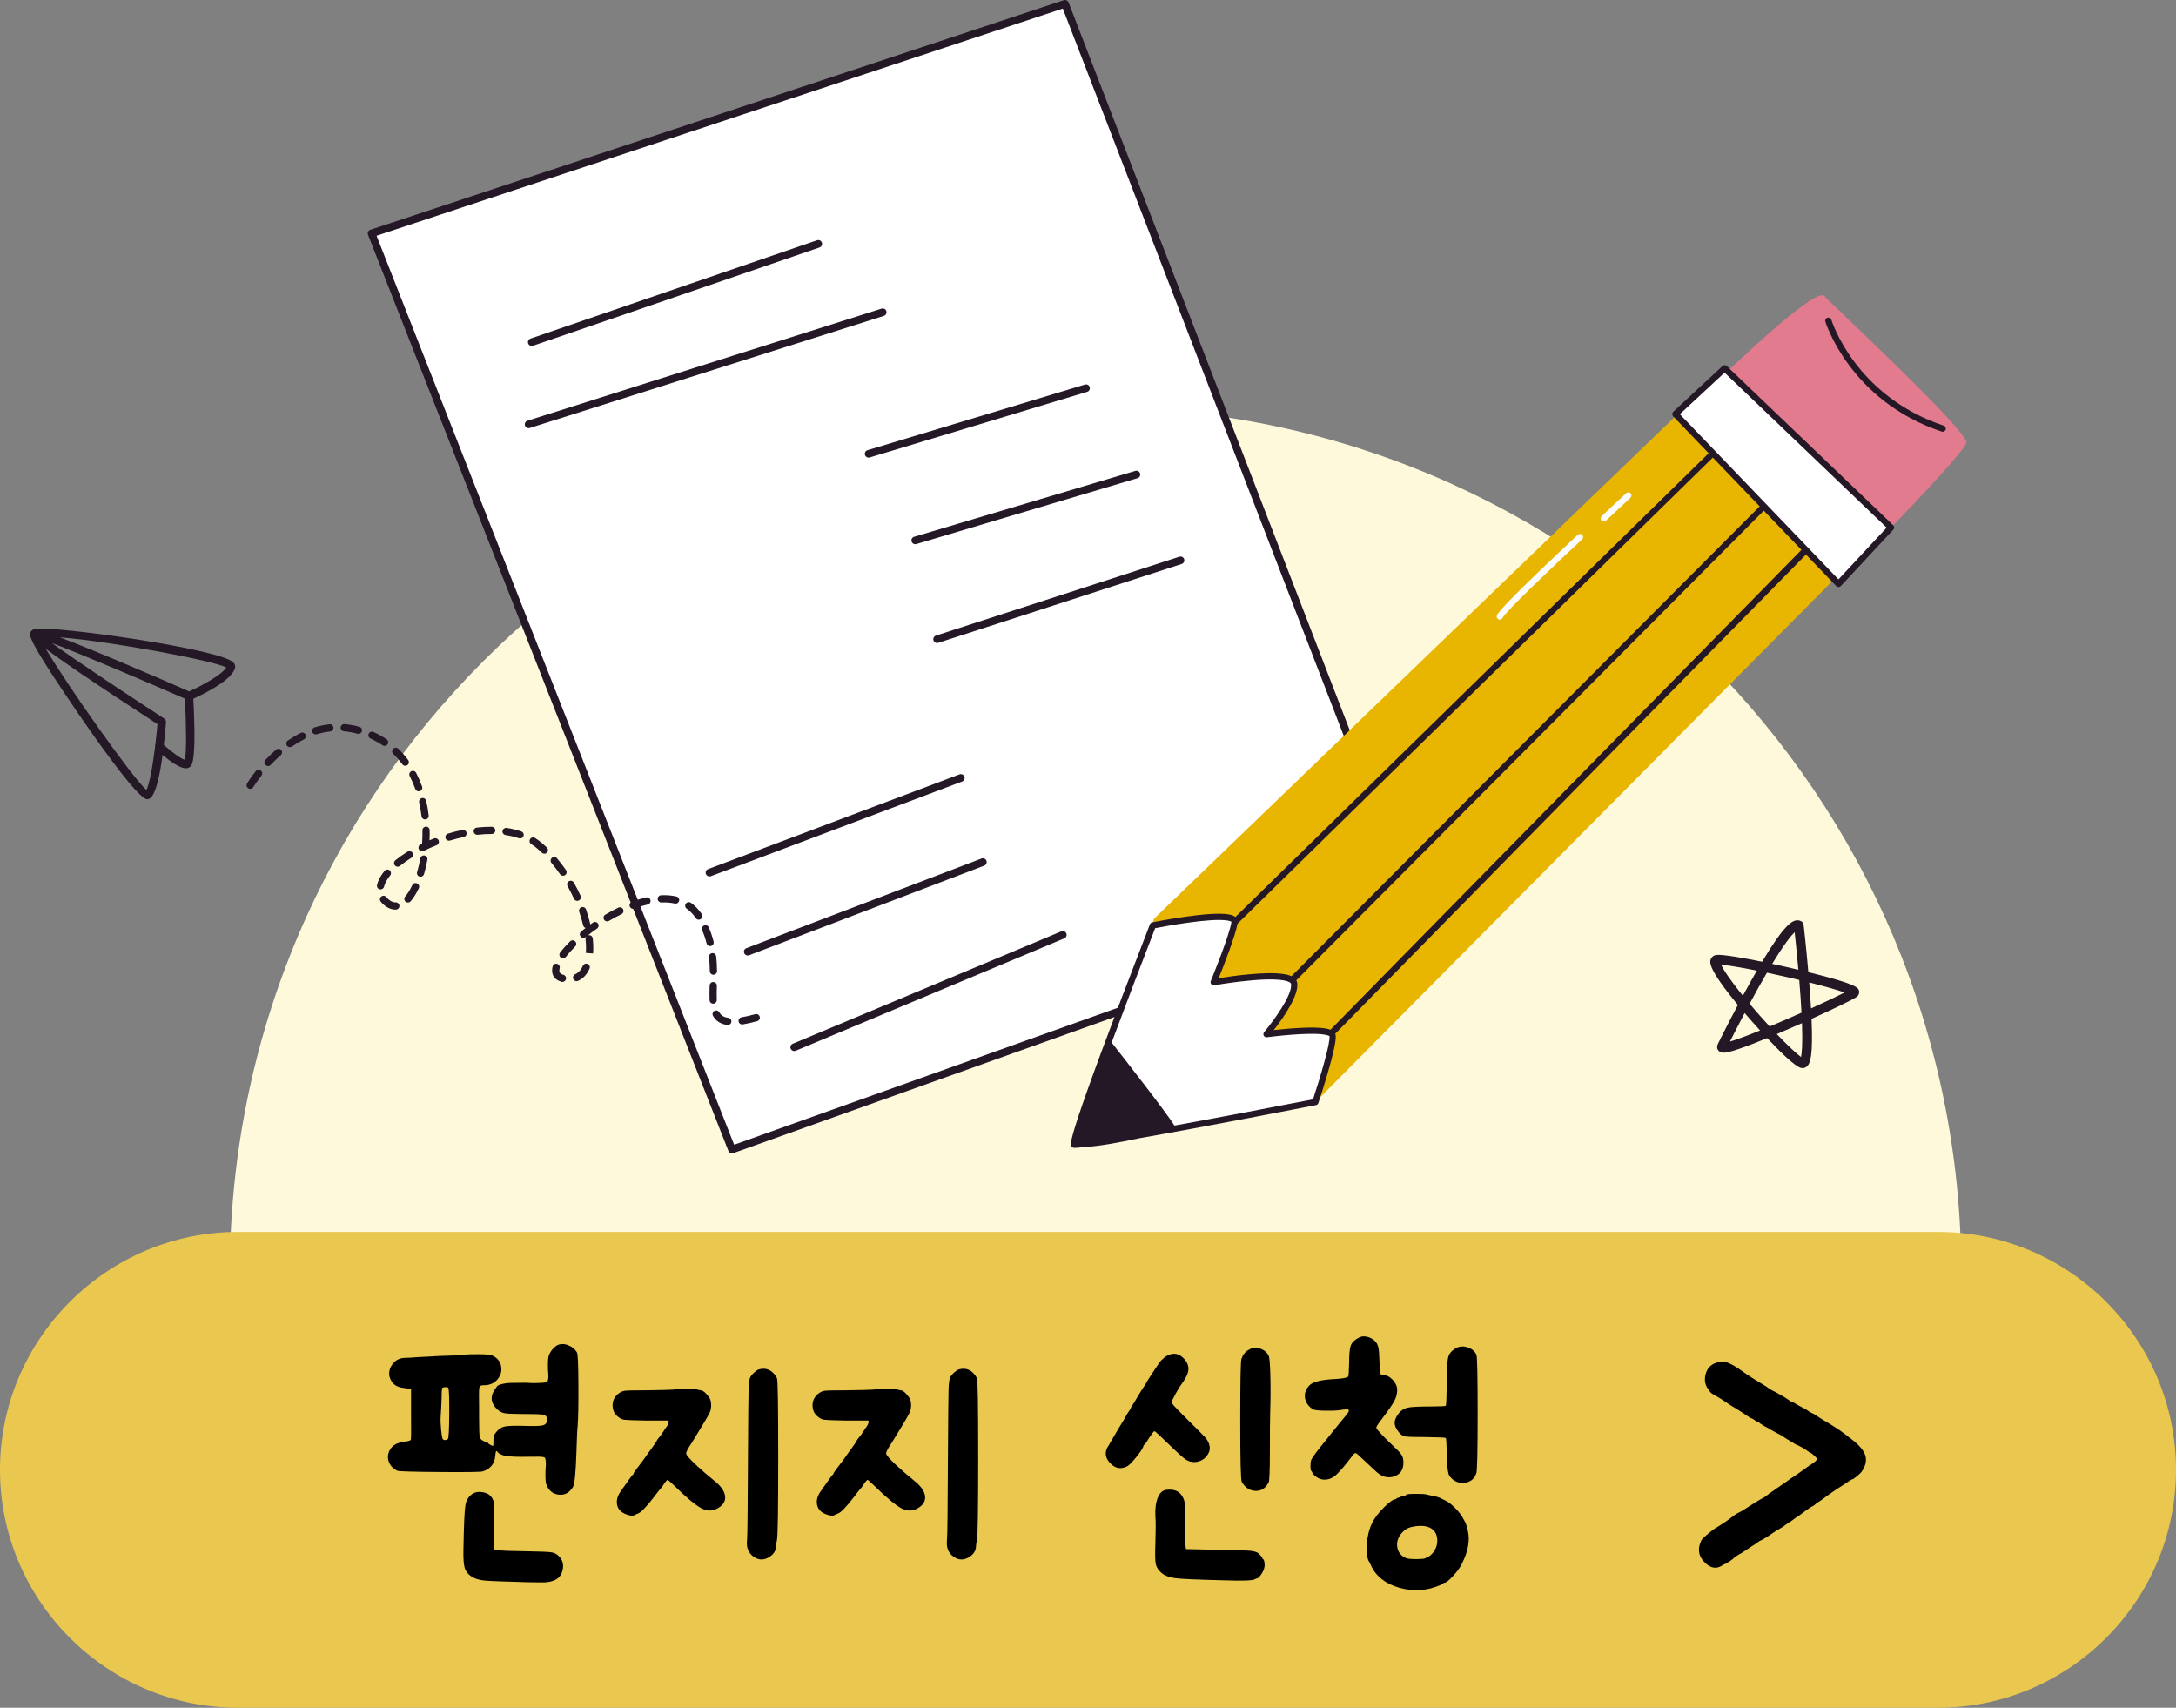 <?xml version="1.0" encoding="utf-8"?>
<!-- Generator: Adobe Illustrator 16.0.0, SVG Export Plug-In . SVG Version: 6.00 Build 0)  -->
<!DOCTYPE svg PUBLIC "-//W3C//DTD SVG 1.1//EN" "http://www.w3.org/Graphics/SVG/1.1/DTD/svg11.dtd">
<svg version="1.1" id="레이어_1" xmlns="http://www.w3.org/2000/svg" xmlns:xlink="http://www.w3.org/1999/xlink" x="0px"
	 y="0px" width="210.927px" height="165.511px" viewBox="0 0 210.927 165.511" enable-background="new 0 0 210.927 165.511"
	 xml:space="preserve">
<rect x="0" y="0" width="210.927" height="165.511" fill="#808080" stroke="none"/>
<path fill="#FFF9DC" d="M22.277,123.411c0-46.347,37.571-83.918,83.918-83.917c46.347,0,83.917,37.571,83.917,83.917"/>
<path fill="#EAC84F" d="M187.869,165.511H23.058C10.375,165.511,0,155.135,0,142.453c0-12.682,10.375-23.058,23.058-23.058h164.811
	c12.682,0,23.058,10.376,23.058,23.058C210.927,155.135,200.551,165.511,187.869,165.511"/>
<path d="M55.069,130.373c0.394,0.151,0.68,0.388,0.862,0.71c0.08,0.141,0.125,1.164,0.135,3.07c0.011,1.905-0.014,3.261-0.075,4.066
	c-0.041,0.363-0.081,1.241-0.12,2.631c-0.062,1.894-0.172,2.984-0.333,3.266c-0.344,0.565-0.807,0.812-1.392,0.742
	c-0.584-0.071-0.987-0.419-1.208-1.044c-0.061-0.222-0.082-0.685-0.061-1.391c0-0.08,0.01-0.191,0.03-0.333
	c0.02-0.483-0.021-0.761-0.121-0.832c-0.101-0.069-0.454-0.095-1.058-0.075h-0.485c-1.027,0.021-1.758-0.004-2.191-0.076
	c-0.434-0.07-0.721-0.217-0.863-0.438c-0.061-0.081-0.11-0.03-0.15,0.15c0,0.061-0.011,0.152-0.03,0.273
	c-0.061,0.767-0.465,1.271-1.209,1.512c-0.183,0.061-1.568,0.082-4.159,0.061c-2.591-0.02-3.967-0.061-4.127-0.121
	c-0.404-0.201-0.676-0.483-0.817-0.847c-0.142-0.363-0.122-0.736,0.061-1.119c0.14-0.263,0.327-0.458,0.559-0.59
	c0.231-0.131,0.579-0.227,1.043-0.287c0.262-0.04,0.413-0.091,0.453-0.151c0.041-0.04,0.05-0.867,0.03-2.48v-2.418l-0.21-0.061
	c-0.041,0-0.242-0.03-0.605-0.09c-0.463-0.06-0.806-0.247-1.028-0.56c-0.222-0.312-0.313-0.64-0.271-0.983
	c0.04-0.343,0.201-0.654,0.484-0.938c0.282-0.282,0.654-0.423,1.119-0.423c0.261,0,0.604-0.02,1.028-0.061
	c0.322-0.021,1.078-0.061,2.268-0.121c1.088-0.02,1.814-0.061,2.178-0.121c0.503-0.04,1.073-0.055,1.708-0.045
	c0.635,0.01,1.023,0.045,1.164,0.105c0.503,0.222,0.801,0.57,0.892,1.043c0.091,0.474-0.025,0.902-0.348,1.285
	c-0.321,0.383-0.766,0.575-1.33,0.575h-0.09c-0.203,0-0.318,0.09-0.348,0.272c-0.03,0.181-0.036,0.827-0.015,1.935v0.454v0.514
	c0,1.028,0.02,1.633,0.061,1.814c0.04,0.182,0.15,0.312,0.333,0.393c0.06,0.021,0.099,0.041,0.121,0.061
	c0.201,0.08,0.322,0.131,0.362,0.151c0.021,0.061,0.101,0.126,0.243,0.196c0.14,0.072,0.221,0.096,0.241,0.076
	c0.02-0.02,0.031-0.191,0.031-0.514c0-0.222,0.01-0.368,0.03-0.438c0.019-0.071,0.09-0.186,0.211-0.348
	c0.242-0.303,0.514-0.489,0.815-0.56c0.303-0.071,0.897-0.095,1.785-0.076c1.008,0.041,1.653,0.026,1.935-0.045
	c0.282-0.07,0.423-0.257,0.423-0.559c0-0.262-0.116-0.419-0.347-0.469c-0.232-0.05-0.983-0.076-2.254-0.076
	c-0.786,0-1.299-0.024-1.542-0.075c-0.241-0.051-0.463-0.167-0.665-0.348c-0.604-0.564-0.726-1.159-0.362-1.784
	c0.14-0.222,0.247-0.377,0.317-0.469c0.071-0.09,0.232-0.166,0.484-0.227c0.252-0.061,0.515-0.096,0.787-0.105
	c0.272-0.01,0.771-0.016,1.497-0.016c0.161,0,0.382,0.011,0.665,0.031c0.806,0,1.27-0.035,1.391-0.106
	c0.121-0.07,0.171-0.317,0.151-0.741c-0.02-0.162-0.03-0.283-0.03-0.363c-0.041-0.867,0.01-1.411,0.151-1.633
	c0.04-0.061,0.08-0.131,0.12-0.213c0.041-0.08,0.126-0.186,0.257-0.317c0.131-0.13,0.247-0.227,0.348-0.287
	C54.317,130.227,54.675,130.221,55.069,130.373 M43.199,134.44c-0.141,0-0.242,0.019-0.303,0.06c-0.06,0.02-0.091,0.363-0.091,1.027
	c-0.02,0.667-0.05,1.251-0.09,1.755c-0.021,0.383-0.005,0.827,0.045,1.331c0.05,0.504,0.105,0.796,0.165,0.877
	c0.062,0.061,0.147,0.086,0.257,0.075c0.111-0.01,0.187-0.045,0.228-0.105c0.08-0.061,0.126-0.888,0.136-2.48
	c0.009-1.592-0.025-2.419-0.105-2.479C43.421,134.459,43.34,134.44,43.199,134.44 M46.753,144.615
	c0.352,0.05,0.619,0.176,0.802,0.378c0.181,0.202,0.287,0.423,0.317,0.665c0.03,0.243,0.046,0.989,0.046,2.239v2.268l0.544,0.091
	c0.322,0.041,1.229,0.071,2.721,0.091c1.189,0.02,1.931,0.05,2.223,0.091c0.292,0.041,0.529,0.151,0.711,0.333
	c0.402,0.363,0.544,0.822,0.423,1.375c-0.121,0.555-0.444,0.912-0.968,1.074c-0.242,0.081-0.479,0.125-0.71,0.137
	c-0.233,0.009-0.863,0.004-1.89-0.016c-2.259-0.061-3.619-0.116-4.083-0.166c-0.464-0.052-0.857-0.178-1.179-0.378
	c-0.344-0.223-0.565-0.504-0.666-0.847c-0.102-0.343-0.142-0.947-0.121-1.814c0.04-2.359,0.105-3.79,0.196-4.294
	c0.091-0.503,0.348-0.877,0.771-1.119C46.112,144.599,46.4,144.565,46.753,144.615"/>
<path d="M66.59,134.621c0.595,0,0.943,0.02,1.043,0.061c0.141,0.041,0.251,0.062,0.332,0.062c0.243,0.06,0.516,0.312,0.817,0.756
	c0.102,0.181,0.152,0.413,0.152,0.694c0,0.283-0.051,0.525-0.152,0.726c-0.1,0.222-0.372,0.696-0.817,1.422
	c-0.442,0.726-0.745,1.22-0.906,1.481c-0.384,0.565-0.564,0.918-0.545,1.059c0.021,0.142,0.303,0.474,0.847,0.998
	c0.604,0.564,1.22,1.1,1.846,1.603c0.644,0.504,1.002,0.998,1.073,1.482c0.071,0.483-0.146,0.877-0.651,1.179
	c-0.504,0.323-1.042,0.338-1.617,0.046c-0.574-0.293-1.487-1.053-2.737-2.283c-0.343-0.322-0.524-0.484-0.544-0.484
	c-0.081,0-0.242,0.192-0.485,0.574c-0.06,0.102-0.14,0.202-0.241,0.303c-0.121,0.141-0.333,0.413-0.635,0.816
	c-0.767,0.988-1.281,1.512-1.543,1.573c-0.101,0.041-0.192,0.081-0.271,0.122c-0.162,0.12-0.434,0.11-0.817-0.031
	c-0.524-0.182-0.831-0.494-0.921-0.938c-0.091-0.443,0.045-0.908,0.408-1.392c0.161-0.221,0.453-0.634,0.877-1.24
	c0.141-0.2,0.231-0.302,0.272-0.302c0.02-0.019,0.031-0.049,0.031-0.09s0.151-0.262,0.454-0.666
	c0.322-0.402,0.584-0.756,0.786-1.058c0.201-0.301,0.333-0.484,0.394-0.544c0.402-0.564,0.605-0.856,0.605-0.877
	c0-0.06,0.16-0.282,0.484-0.665c0-0.021,0.06-0.111,0.18-0.273c0.081-0.161,0.182-0.312,0.303-0.454
	c0.061-0.08,0.11-0.171,0.151-0.272c0.04-0.1,0.061-0.177,0.061-0.227c0-0.05-0.021-0.085-0.061-0.105h-2.177
	c-1.149-0.02-1.841-0.046-2.072-0.076c-0.232-0.03-0.469-0.155-0.711-0.378c-0.282-0.261-0.422-0.604-0.422-1.028
	c0-0.423,0.161-0.775,0.484-1.058c0.221-0.202,0.454-0.317,0.695-0.347c0.242-0.03,0.938-0.045,2.087-0.045
	c1.411-0.021,2.258-0.041,2.541-0.062C65.526,134.641,65.995,134.621,66.59,134.621 M75.314,133.562
	c0.08,0.142,0.121,2.697,0.121,7.667c0,4.969-0.041,7.646-0.121,8.029c-0.061,0.282-0.091,0.474-0.091,0.576
	c0,0.442-0.222,0.8-0.665,1.072c-0.443,0.272-0.867,0.308-1.271,0.106c-0.685-0.343-0.978-0.938-0.875-1.784
	c0.04-0.343,0.069-2.984,0.089-7.923c0.021-3.75,0.041-5.947,0.061-6.592c0.02-0.646,0.071-1.048,0.152-1.21
	c0.08-0.161,0.211-0.322,0.393-0.484c0.18-0.161,0.333-0.261,0.453-0.302C74.306,132.515,74.891,132.796,75.314,133.562"/>
<path d="M85.974,134.621c0.594,0,0.942,0.02,1.043,0.061c0.141,0.041,0.251,0.062,0.332,0.062c0.243,0.06,0.515,0.312,0.817,0.756
	c0.102,0.181,0.151,0.413,0.151,0.694c0,0.283-0.05,0.525-0.151,0.726c-0.101,0.222-0.373,0.696-0.817,1.422
	c-0.443,0.726-0.746,1.22-0.906,1.481c-0.383,0.565-0.565,0.918-0.545,1.059c0.021,0.142,0.304,0.474,0.847,0.998
	c0.604,0.564,1.22,1.1,1.845,1.603c0.644,0.504,1.003,0.998,1.074,1.482c0.07,0.483-0.147,0.877-0.651,1.179
	c-0.505,0.323-1.042,0.338-1.617,0.046c-0.575-0.293-1.487-1.053-2.737-2.283c-0.343-0.322-0.525-0.484-0.544-0.484
	c-0.081,0-0.242,0.192-0.485,0.574c-0.061,0.102-0.141,0.202-0.241,0.303c-0.121,0.141-0.333,0.413-0.635,0.816
	c-0.766,0.988-1.281,1.512-1.542,1.573c-0.102,0.041-0.192,0.081-0.272,0.122c-0.162,0.12-0.434,0.11-0.816-0.031
	c-0.525-0.182-0.832-0.494-0.922-0.938c-0.091-0.443,0.045-0.908,0.408-1.392c0.161-0.221,0.454-0.634,0.877-1.24
	c0.14-0.2,0.231-0.302,0.272-0.302c0.019-0.019,0.03-0.049,0.03-0.09s0.151-0.262,0.454-0.666c0.322-0.402,0.584-0.756,0.786-1.058
	c0.201-0.301,0.333-0.484,0.394-0.544c0.403-0.564,0.604-0.856,0.604-0.877c0-0.06,0.16-0.282,0.484-0.665
	c0-0.021,0.059-0.111,0.181-0.273c0.081-0.161,0.182-0.312,0.303-0.454c0.061-0.08,0.11-0.171,0.151-0.272
	c0.04-0.1,0.061-0.177,0.061-0.227c0-0.05-0.021-0.085-0.061-0.105h-2.177c-1.149-0.02-1.84-0.046-2.072-0.076
	c-0.232-0.03-0.469-0.155-0.711-0.378c-0.282-0.261-0.423-0.604-0.423-1.028c0-0.423,0.161-0.775,0.483-1.058
	c0.222-0.202,0.454-0.317,0.695-0.347c0.243-0.03,0.938-0.045,2.087-0.045c1.411-0.021,2.257-0.041,2.541-0.062
	C84.911,134.641,85.379,134.621,85.974,134.621 M94.699,133.562c0.08,0.142,0.121,2.697,0.121,7.667
	c0,4.969-0.041,7.646-0.121,8.029c-0.061,0.282-0.091,0.474-0.091,0.576c0,0.442-0.222,0.8-0.665,1.072
	c-0.443,0.272-0.867,0.308-1.271,0.106c-0.685-0.343-0.978-0.938-0.876-1.784c0.04-0.343,0.07-2.984,0.09-7.923
	c0.021-3.75,0.041-5.947,0.061-6.592c0.021-0.646,0.071-1.048,0.152-1.21c0.08-0.161,0.212-0.322,0.394-0.484
	c0.18-0.161,0.333-0.261,0.454-0.302C93.69,132.515,94.274,132.796,94.699,133.562"/>
<path d="M114.777,131.688c0.484,0.525,0.554,1.099,0.211,1.724c-0.181,0.344-0.353,0.615-0.514,0.816
	c-0.1,0.121-0.272,0.403-0.514,0.846c-0.242,0.444-0.363,0.696-0.363,0.756c-0.02,0.102,0.046,0.237,0.197,0.409
	c0.151,0.171,0.629,0.661,1.436,1.467c0.887,0.867,1.421,1.406,1.603,1.618c0.181,0.212,0.302,0.419,0.363,0.62
	c0.141,0.403,0.071,0.787-0.212,1.149c-0.282,0.363-0.655,0.564-1.119,0.605c-0.343,0.021-0.651-0.061-0.922-0.242
	c-0.272-0.182-0.813-0.666-1.619-1.452c-0.887-0.867-1.36-1.3-1.42-1.3c-0.061,0-0.242,0.232-0.544,0.695
	c-0.222,0.383-0.374,0.595-0.454,0.635c-0.041,0.021-0.06,0.041-0.06,0.06c0,0.162-0.218,0.515-0.651,1.059
	c-0.434,0.544-0.751,0.866-0.953,0.968c-0.604,0.302-1.149,0.196-1.633-0.317c-0.483-0.515-0.555-1.053-0.211-1.618
	c0.1-0.141,0.161-0.242,0.182-0.302c0.04-0.081,0.312-0.545,0.816-1.392c0.404-0.645,0.696-1.14,0.878-1.482
	c0.1-0.162,0.181-0.282,0.241-0.363c0.061-0.1,0.111-0.202,0.152-0.303c0.061-0.1,0.121-0.19,0.182-0.271
	c0.02-0.02,0.056-0.076,0.105-0.167c0.05-0.09,0.121-0.211,0.212-0.362c0.09-0.151,0.171-0.288,0.243-0.409
	c0.069-0.121,0.15-0.251,0.241-0.393c0.091-0.141,0.167-0.256,0.228-0.348c0.06-0.09,0.1-0.145,0.12-0.166
	c0.061-0.101,0.111-0.192,0.151-0.272c0.02-0.06,0.212-0.363,0.574-0.907l0.544-0.816c0-0.061,0.11-0.202,0.333-0.424
	c0.222-0.221,0.403-0.362,0.545-0.423C113.749,131.063,114.293,131.164,114.777,131.688 M114.505,144.872
	c0.182,0.243,0.292,0.5,0.333,0.772c0.041,0.272,0.061,0.952,0.061,2.04c-0.02,1.332-0.011,2.078,0.03,2.238l0.031,0.212l1.421,0.03
	c0.968,0.04,1.986,0.061,3.054,0.061c0.907,0.021,1.497,0.045,1.769,0.075c0.272,0.03,0.5,0.087,0.681,0.167
	c0.101,0.081,0.207,0.181,0.318,0.302c0.111,0.121,0.166,0.212,0.166,0.272c0,0.02,0.021,0.041,0.061,0.061
	c0.061,0.02,0.106,0.131,0.137,0.332c0.03,0.202,0.023,0.374-0.017,0.515c-0.041,0.201-0.146,0.423-0.317,0.666
	c-0.171,0.242-0.308,0.362-0.409,0.362c-0.041,0-0.11,0.031-0.212,0.092c-0.221,0.121-1.209,0.151-2.963,0.091
	c-2.601-0.061-4.193-0.132-4.777-0.213c-0.585-0.08-1.039-0.271-1.361-0.574c-0.262-0.242-0.423-0.514-0.484-0.816
	c-0.061-0.303-0.071-0.998-0.03-2.087c0.04-1.229,0.04-2.045,0-2.449c-0.041-0.766,0.035-1.386,0.227-1.86
	c0.191-0.474,0.468-0.731,0.833-0.771C113.719,144.309,114.202,144.47,114.505,144.872 M122.11,130.69
	c0.394,0.121,0.68,0.353,0.863,0.695c0.08,0.141,0.135,0.775,0.166,1.904c0.03,1.13,0.026,2.319-0.016,3.569
	c-0.02,0.707-0.03,2.016-0.03,3.931c0,1.754-0.041,2.711-0.12,2.873c-0.282,0.565-0.702,0.841-1.255,0.831
	c-0.555-0.009-1.003-0.296-1.346-0.862c-0.102-0.161-0.151-2.162-0.151-6.002c0-3.841,0.041-5.822,0.121-5.942
	c0.061-0.1,0.091-0.171,0.091-0.211c0-0.061,0.07-0.171,0.212-0.333c0.141-0.161,0.282-0.272,0.423-0.333
	C121.371,130.609,121.718,130.569,122.11,130.69"/>
<path d="M132.634,129.586c0.353,0.11,0.63,0.317,0.833,0.62c0.08,0.16,0.136,0.328,0.167,0.498c0.03,0.172,0.055,0.539,0.075,1.104
	c0.021,0.726,0.046,1.15,0.076,1.27c0.03,0.122,0.115,0.181,0.257,0.181c0.343,0,0.66,0.157,0.953,0.469
	c0.292,0.313,0.439,0.641,0.439,0.983c0,0.362-0.091,0.715-0.272,1.057c-0.181,0.344-0.585,0.928-1.21,1.755
	c-0.363,0.463-0.544,0.745-0.544,0.847c0,0.14,0.625,0.805,1.875,1.996c0.303,0.283,0.503,0.513,0.605,0.694
	c0.101,0.183,0.151,0.414,0.151,0.696c0,0.687-0.297,1.13-0.892,1.331c-0.595,0.202-1.164,0.061-1.708-0.422
	c-0.585-0.545-1.169-1.09-1.754-1.634c-0.141-0.142-0.247-0.206-0.317-0.196c-0.072,0.01-0.157,0.086-0.258,0.226
	c-0.504,0.666-0.817,1.059-0.938,1.181c-0.021,0.019-0.132,0.141-0.333,0.362c-0.383,0.465-0.796,0.726-1.239,0.787
	c-0.444,0.06-0.848-0.081-1.21-0.423c-0.121-0.102-0.181-0.181-0.181-0.242c0-0.04-0.03-0.09-0.09-0.152
	c-0.061-0.039-0.092-0.216-0.092-0.528c0-0.313,0.041-0.529,0.122-0.65c0.14-0.262,0.523-0.775,1.148-1.542
	c0.121-0.142,0.292-0.353,0.514-0.635c0.222-0.282,0.343-0.433,0.362-0.455c0.222-0.282,0.353-0.443,0.394-0.483
	c0.02-0.02,0.102-0.12,0.242-0.303c0.101-0.121,0.242-0.291,0.424-0.513c0.242-0.282,0.392-0.473,0.452-0.575
	c0.061-0.101,0.071-0.192,0.03-0.272c-0.04-0.04-0.21-0.04-0.513,0c-0.404,0.081-0.963,0.116-1.679,0.105
	c-0.715-0.009-1.134-0.054-1.254-0.136c-0.444-0.282-0.701-0.65-0.772-1.103c-0.07-0.454,0.077-0.862,0.438-1.226
	c0.343-0.342,1.16-0.543,2.45-0.604c0.746-0.041,1.179-0.122,1.299-0.243c0.042-0.039,0.071-0.494,0.091-1.36
	c0-0.827,0.056-1.381,0.167-1.664c0.111-0.282,0.358-0.523,0.741-0.726C131.964,129.5,132.282,129.475,132.634,129.586
	 M137.367,144.781c0.504,0,0.807,0.022,0.907,0.061c0.122,0.021,0.303,0.061,0.545,0.122c0.362,0.061,0.665,0.151,0.906,0.272
	c0.021,0.02,0.142,0.08,0.363,0.181c0.302,0.142,0.636,0.399,0.999,0.772c0.363,0.373,0.615,0.709,0.756,1.013
	c0.12,0.222,0.191,0.343,0.211,0.363c0.041,0.08,0.122,0.363,0.242,0.846c0.201,0.929,0,1.986-0.605,3.175
	c-0.181,0.363-0.468,0.756-0.862,1.18c-0.392,0.422-0.67,0.635-0.831,0.635c-0.061,0-0.091,0.015-0.091,0.045
	s-0.091,0.086-0.273,0.167c-1.29,0.564-2.616,0.655-3.977,0.271c-1.359-0.382-2.283-1.108-2.767-2.176
	c-0.02-0.042-0.044-0.092-0.075-0.152c-0.031-0.061-0.057-0.116-0.076-0.166c-0.02-0.05-0.041-0.075-0.06-0.075
	c-0.182-0.383-0.242-0.958-0.182-1.724c0.061-0.767,0.231-1.432,0.514-1.995c0.221-0.464,0.599-0.963,1.134-1.498
	c0.534-0.534,0.912-0.801,1.134-0.801c0.061,0,0.091-0.02,0.091-0.061c0-0.041,0.02-0.061,0.061-0.061
	c0.08,0,0.182-0.03,0.302-0.091c0.141-0.081,0.262-0.121,0.362-0.121c0.081,0,0.141-0.02,0.182-0.061
	c0.039-0.04,0.101-0.07,0.181-0.091C136.561,144.792,136.863,144.781,137.367,144.781 M142.266,130.584
	c0.403,0.131,0.685,0.367,0.847,0.711c0.081,0.181,0.121,2.061,0.121,5.639c0,3.579-0.041,5.519-0.121,5.822
	c-0.181,0.564-0.564,0.883-1.15,0.952c-0.584,0.071-1.068-0.146-1.452-0.65c-0.161-0.222-0.251-0.948-0.271-2.178
	c-0.02-0.947-0.05-1.451-0.091-1.512c-0.041-0.041-0.686-0.07-1.936-0.089c-1.088,0-1.753-0.02-1.995-0.061
	c-0.244-0.041-0.454-0.182-0.636-0.424c-0.262-0.321-0.394-0.62-0.394-0.892c0-0.272,0.131-0.579,0.394-0.922
	c0.222-0.283,0.499-0.463,0.831-0.545c0.333-0.08,1.074-0.121,2.224-0.121c0.967,0,1.472-0.024,1.512-0.075
	c0.041-0.051,0.071-0.782,0.091-2.193c0-1.331,0.049-2.177,0.15-2.54c0.102-0.364,0.373-0.654,0.816-0.877
	C141.51,130.468,141.862,130.453,142.266,130.584 M137.247,147.912c-0.564,0.071-0.968,0.236-1.21,0.498
	c-0.463,0.444-0.665,0.934-0.604,1.467c0.061,0.535,0.351,0.913,0.876,1.134c0.161,0.061,0.489,0.091,0.983,0.091
	s0.79-0.031,0.892-0.091c0.061-0.061,0.121-0.092,0.182-0.092s0.191-0.09,0.394-0.272c0.404-0.423,0.589-0.901,0.559-1.436
	c-0.03-0.533-0.258-0.912-0.68-1.134C138.274,147.896,137.81,147.841,137.247,147.912"/>
<path d="M167.319,132.02c0.373,0.101,0.882,0.383,1.527,0.847c0.243,0.181,0.585,0.413,1.028,0.695
	c0.584,0.364,1.028,0.635,1.331,0.816c0.161,0.121,0.342,0.242,0.543,0.364c0.221,0.1,0.434,0.21,0.635,0.332
	c0.061,0.042,0.167,0.101,0.318,0.182c0.151,0.081,0.237,0.132,0.257,0.151c0.202,0.121,0.363,0.228,0.484,0.317
	c0.121,0.092,0.201,0.136,0.241,0.136c0.041,0,0.151,0.056,0.333,0.167c0.183,0.111,0.418,0.242,0.711,0.393
	c0.292,0.152,0.479,0.262,0.559,0.333c0.081,0.071,0.197,0.136,0.348,0.198c0.151,0.06,0.307,0.15,0.469,0.271
	c0.222,0.162,0.646,0.423,1.271,0.786c0.584,0.363,0.957,0.605,1.118,0.726c0.021,0.021,0.066,0.056,0.136,0.107
	c0.071,0.049,0.162,0.115,0.272,0.196c0.112,0.081,0.197,0.151,0.258,0.212c0.907,0.645,1.451,1.229,1.633,1.753
	c0.182,0.525,0.06,1.079-0.362,1.664c-0.061,0.081-0.208,0.217-0.439,0.408c-0.232,0.192-0.369,0.287-0.408,0.287
	c-0.041,0-0.143,0.05-0.304,0.151c-0.201,0.141-0.414,0.283-0.634,0.423c-0.706,0.444-1.352,0.888-1.936,1.332
	c-0.301,0.221-0.468,0.332-0.498,0.332c-0.03,0-0.087,0.041-0.167,0.121c-0.08,0.081-0.18,0.161-0.301,0.241
	c-0.122,0.042-0.333,0.172-0.635,0.394c-0.342,0.263-0.616,0.464-0.816,0.604c-0.102,0.04-0.223,0.121-0.364,0.242
	c-0.141,0.101-0.252,0.182-0.333,0.242c-0.081,0.041-0.191,0.111-0.333,0.211c-0.282,0.222-0.554,0.403-0.816,0.545
	c-0.162,0.081-0.474,0.281-0.938,0.605c-0.464,0.303-0.736,0.463-0.816,0.483c-0.102,0.041-0.202,0.102-0.302,0.182
	c-0.122,0.101-0.252,0.192-0.394,0.272c-0.141,0.081-0.343,0.212-0.604,0.394c-0.343,0.242-0.666,0.443-0.968,0.604
	c-0.121,0.081-0.222,0.151-0.302,0.212c-0.082,0.101-0.227,0.216-0.439,0.348c-0.211,0.131-0.347,0.216-0.409,0.257
	c-0.1,0.02-0.222,0.08-0.363,0.181c-0.544,0.343-1.088,0.252-1.632-0.272c-0.545-0.524-0.716-1.119-0.515-1.784
	c0.081-0.262,0.177-0.454,0.288-0.574c0.11-0.122,0.428-0.394,0.953-0.816c0.14-0.101,0.362-0.243,0.665-0.424
	c0.362-0.222,0.705-0.454,1.028-0.695c0.342-0.282,0.605-0.464,0.787-0.545c0.222-0.1,0.654-0.363,1.3-0.786
	c0.2-0.121,0.463-0.282,0.787-0.484c0.302-0.161,0.493-0.272,0.575-0.333c0.08-0.08,0.442-0.342,1.087-0.786
	c0.625-0.422,1.059-0.726,1.302-0.908c0.121-0.079,0.301-0.2,0.543-0.362c0.141-0.101,0.313-0.222,0.514-0.363
	c0.242-0.182,0.494-0.362,0.756-0.543c0.524-0.323,0.786-0.544,0.786-0.666c0-0.04-0.085-0.141-0.257-0.302
	c-0.171-0.161-0.307-0.262-0.409-0.301c-0.12-0.061-0.241-0.142-0.362-0.243c-0.444-0.282-0.756-0.454-0.937-0.513
	c-0.142-0.061-0.283-0.142-0.424-0.243c-0.08-0.04-0.232-0.131-0.454-0.272c-0.261-0.161-0.434-0.271-0.513-0.333
	c-0.162-0.1-0.364-0.211-0.605-0.332c-0.06-0.04-0.172-0.101-0.333-0.182c-0.161-0.081-0.262-0.141-0.303-0.181
	c-0.403-0.202-0.716-0.383-0.937-0.544c-0.101-0.101-0.178-0.151-0.228-0.151s-0.151-0.056-0.302-0.167
	c-0.152-0.111-0.252-0.166-0.303-0.166c-0.05,0-0.257-0.131-0.62-0.393c-0.483-0.302-0.737-0.463-0.756-0.484
	c-0.443-0.261-0.827-0.502-1.149-0.726c-0.283-0.201-0.554-0.373-0.817-0.514c-0.261-0.141-0.438-0.246-0.529-0.317
	s-0.206-0.216-0.348-0.439c-0.282-0.403-0.358-0.862-0.227-1.376s0.418-0.872,0.862-1.073
	C166.568,131.96,166.945,131.92,167.319,132.02"/>
<path fill="#241726" d="M174.729,103.519c-0.05,0-0.155-0.017-0.202-0.031c-0.611-0.201-2.05-1.626-3.231-2.879
	c-3.438,1.413-4.022,1.413-4.218,1.413c-0.317,0-0.477-0.147-0.553-0.269c-0.103-0.165-0.108-0.365-0.016-0.554
	c0.035-0.072,0.837-1.706,1.951-3.798c-2.971-3.594-2.734-4.174-2.62-4.456c0.091-0.222,0.295-0.37,0.545-0.395
	c0.65-0.071,2.945,0.36,4.419,0.66c2.108-3.523,2.898-4.017,3.435-4.017c0.128,0,0.248,0.031,0.357,0.093
	c0.132,0.073,0.22,0.207,0.237,0.356c0.002,0.021,0.241,2.096,0.456,4.579c4.769,1.174,4.846,1.51,4.919,1.834
	c0.039,0.175-0.044,0.411-0.183,0.525c-0.351,0.289-2.821,1.44-4.427,2.166c0.15,3.476-0.103,4.253-0.401,4.565
	C175.07,103.446,174.905,103.519,174.729,103.519 M172.229,100.221c1.182,1.237,1.96,1.933,2.351,2.22
	c0.075-0.36,0.166-1.224,0.091-3.279C173.864,99.521,173.033,99.881,172.229,100.221 M167.073,101.078l0.005,0.472v-0.472H167.073z
	 M169.115,98.18c-0.572,1.084-1.081,2.079-1.425,2.765c0.501-0.147,1.381-0.451,2.919-1.076
	C170.102,99.315,169.597,98.744,169.115,98.18 M169.593,97.284c0.618,0.732,1.282,1.484,1.946,2.202
	c1.008-0.422,2.074-0.885,3.086-1.337c-0.049-0.938-0.123-2-0.219-3.172c-1.026-0.246-2.097-0.487-3.132-0.705
	C170.757,95.156,170.194,96.167,169.593,97.284 M175.373,95.215c0.074,0.909,0.132,1.751,0.176,2.518
	c1.52-0.691,2.617-1.217,3.254-1.54C178.212,95.982,177.144,95.658,175.373,95.215 M166.826,93.499
	c0.209,0.446,0.801,1.386,2.117,3.001c0.478-0.882,0.931-1.695,1.355-2.429C168.708,93.752,167.468,93.548,166.826,93.499
	 M171.784,93.415c0.843,0.18,1.702,0.374,2.537,0.571c-0.138-1.548-0.28-2.901-0.36-3.642
	C173.631,90.663,172.975,91.453,171.784,93.415"/>
<polygon fill="#FFFFFF" points="36.016,22.621 103.239,0.368 137.028,87.822 70.949,111.411 "/>
<path fill="#241726" d="M70.921,111.778c-0.136-0.011-0.261-0.097-0.314-0.232l-34.935-88.79c-0.036-0.095-0.033-0.2,0.01-0.291
	c0.042-0.091,0.122-0.162,0.217-0.194l67.222-22.253c0.188-0.06,0.389,0.034,0.46,0.217l33.79,87.455
	c0.036,0.092,0.032,0.195-0.008,0.286c-0.042,0.089-0.118,0.16-0.211,0.194l-66.078,23.588
	C71.024,111.776,70.971,111.782,70.921,111.778 M36.501,22.849l34.661,88.095l65.386-23.341L103.021,0.829L36.501,22.849z"/>
<line fill="#FFFFFF" x1="51.237" y1="41.126" x2="85.566" y2="30.262"/>
<path fill="#241726" d="M51.208,41.495c-0.145-0.012-0.276-0.109-0.323-0.256c-0.062-0.195,0.046-0.401,0.24-0.463l34.33-10.866
	c0.193-0.06,0.4,0.047,0.462,0.24c0.062,0.195-0.046,0.401-0.239,0.463l-34.33,10.866C51.301,41.493,51.254,41.499,51.208,41.495"/>
<path fill="#241726" d="M84.17,44.349c-0.147-0.011-0.279-0.111-0.325-0.26c-0.059-0.195,0.052-0.4,0.246-0.458l21.078-6.36
	c0.193-0.06,0.401,0.051,0.458,0.246c0.059,0.195-0.051,0.401-0.246,0.458l-21.077,6.36C84.259,44.349,84.215,44.353,84.17,44.349"
	/>
<path fill="#241726" d="M88.689,52.743c-0.148-0.011-0.28-0.112-0.324-0.262c-0.059-0.195,0.052-0.4,0.247-0.458l21.442-6.386
	c0.197-0.058,0.401,0.053,0.459,0.247c0.058,0.195-0.053,0.401-0.249,0.459l-21.442,6.386
	C88.777,52.742,88.732,52.746,88.689,52.743"/>
<path fill="#241726" d="M90.808,62.317c-0.144-0.011-0.274-0.107-0.321-0.253c-0.064-0.194,0.043-0.401,0.236-0.465l23.596-7.642
	c0.195-0.064,0.402,0.042,0.465,0.237c0.063,0.193-0.044,0.401-0.237,0.463L90.95,62.3C90.902,62.315,90.855,62.321,90.808,62.317"
	/>
<path fill="#241726" d="M68.743,84.942c-0.138-0.01-0.265-0.099-0.317-0.237c-0.072-0.19,0.025-0.403,0.215-0.475l24.367-9.178
	c0.188-0.072,0.403,0.024,0.475,0.215c0.072,0.19-0.025,0.402-0.215,0.474L68.901,84.92C68.849,84.941,68.794,84.946,68.743,84.942"
	/>
<path fill="#241726" d="M72.452,92.603c-0.138-0.01-0.264-0.098-0.316-0.236c-0.072-0.19,0.023-0.403,0.214-0.475l22.792-8.685
	c0.191-0.07,0.405,0.022,0.477,0.212c0.073,0.191-0.023,0.403-0.213,0.476L72.611,92.58C72.559,92.601,72.505,92.607,72.452,92.603"
	/>
<path fill="#241726" d="M76.96,101.862c-0.133-0.01-0.256-0.093-0.312-0.225c-0.078-0.188,0.01-0.403,0.199-0.481l26.036-10.893
	c0.186-0.077,0.403,0.011,0.481,0.198c0.079,0.188-0.01,0.404-0.198,0.482L77.13,101.835
	C77.075,101.858,77.017,101.867,76.96,101.862"/>
<path fill="#241726" d="M51.517,33.529c-0.142-0.011-0.271-0.104-0.32-0.248c-0.066-0.192,0.037-0.401,0.229-0.467l27.774-9.528
	c0.193-0.067,0.403,0.037,0.468,0.229c0.066,0.193-0.036,0.401-0.228,0.468L51.665,33.51C51.615,33.528,51.566,33.533,51.517,33.529
	"/>
<polygon fill="#E8B500" points="166.501,36.398 111.869,89.036 104.719,109.995 127.507,106.809 182.555,51.347 "/>
<path fill="#FFFFFF" d="M127.506,106.808c0,0,1.824-5.475,1.663-6.446c-0.161-0.969-6.402-0.135-6.402-0.135
	s2.914-3.474,2.673-4.929c-0.242-1.456-7.793-0.105-7.793-0.105s1.847-4.492,2.026-5.818c0.179-1.326-7.923,0.316-7.923,0.316
	s-8.077,20.847-7.675,21.231C104.477,111.306,127.506,106.808,127.506,106.808"/>
<path fill="#E17B8D" d="M167.251,36.175c0,0,8.735-8.433,9.58-7.491c0.845,0.942,14.093,13.208,13.773,14.245
	c-0.32,1.037-7.3,8.195-7.3,8.195L167.251,36.175z"/>
<polygon fill="#FFFFFF" points="162.397,40.128 178.21,56.593 183.306,51.125 167.172,35.697 "/>
<path fill="#241726" d="M183.515,50.905l-16.133-15.428c-0.116-0.11-0.298-0.113-0.416-0.002l-4.775,4.432
	c-0.06,0.055-0.094,0.132-0.096,0.213c-0.002,0.081,0.027,0.159,0.084,0.218l3.447,3.589l-45.875,44.949
	c-0.133-0.106-0.336-0.199-0.646-0.253c-1.903-0.336-7.192,0.728-7.416,0.772c-0.102,0.02-0.186,0.092-0.223,0.188
	c-8.15,21.035-7.793,21.376-7.602,21.56c0.043,0.041,0.142,0.084,0.2,0.095c0.132,0.023,0.507-0.006,1.05-0.073
	c1.249-0.052,3.404-0.432,5.276-0.842c6.448-1.128,15.67-2.924,17.173-3.218c0.107-0.02,0.195-0.097,0.229-0.201
	c0.189-0.568,1.843-5.577,1.675-6.591c-0.007-0.044-0.024-0.082-0.04-0.12l45.63-46.445l2.934,3.055
	c0.045,0.047,0.104,0.077,0.166,0.088c0.019,0.003,0.036,0.005,0.055,0.005c0.083-0.001,0.163-0.036,0.22-0.096l5.094-5.468
	C183.64,51.21,183.635,51.021,183.515,50.905 M119.955,89.524l46.073-45.18l4.542,4.73l-45.383,45.537
	c-0.255-0.121-0.529-0.169-0.665-0.193c-1.719-0.303-5.079,0.176-6.391,0.387C118.607,93.62,119.751,90.696,119.955,89.524
	 M127.275,106.545c-4.083,0.796-9.108,1.754-13.433,2.543c-0.698-1.158-5.064-6.747-6.086-8.049
	c1.364-3.659,2.918-7.729,4.216-11.083c0.912-0.177,5.414-1.022,7.028-0.738c0.285,0.05,0.363,0.118,0.371,0.119h0.001
	c-0.173,1.275-1.988,5.697-2.006,5.741c-0.042,0.102-0.024,0.22,0.044,0.306c0.07,0.085,0.181,0.127,0.289,0.108
	c0.048-0.009,4.702-0.833,6.718-0.478c0.508,0.089,0.707,0.231,0.724,0.333c0.179,1.081-1.82,3.748-2.605,4.684
	c-0.081,0.097-0.093,0.231-0.034,0.341c0.061,0.109,0.184,0.169,0.306,0.154c0.04-0.005,4.01-0.53,5.61-0.248
	c0.364,0.064,0.454,0.143,0.454,0.136C128.972,101.06,127.969,104.442,127.275,106.545 M128.965,99.8
	c-0.175-0.069-0.35-0.102-0.443-0.118c-1.267-0.224-3.794,0.013-5.052,0.155c0.851-1.095,2.47-3.37,2.269-4.587
	c-0.015-0.091-0.048-0.17-0.09-0.242L170.97,49.49l3.65,3.8L128.965,99.8z M178.208,56.152L162.83,40.141l4.339-4.027l15.711,15.023
	L178.208,56.152z"/>
<path fill="#241726" d="M188.256,41.838c-0.015-0.002-0.029-0.005-0.044-0.011c-8.899-2.976-11.251-10.585-11.274-10.662
	c-0.046-0.161,0.044-0.329,0.204-0.376c0.159-0.046,0.328,0.043,0.378,0.204c0.021,0.073,2.294,7.388,10.885,10.26
	c0.159,0.053,0.244,0.225,0.191,0.383C188.547,41.78,188.401,41.864,188.256,41.838"/>
<path fill="#FBFCFF" d="M145.326,60.049c-0.023-0.004-0.047-0.011-0.07-0.021c-0.153-0.069-0.221-0.249-0.154-0.401
	c0.373-0.834,6.598-6.64,7.842-7.796c0.122-0.114,0.315-0.105,0.428,0.016c0.114,0.123,0.107,0.314-0.016,0.429
	c-2.845,2.642-7.452,7.042-7.7,7.598C145.598,60.003,145.461,60.072,145.326,60.049"/>
<path fill="#FBFCFF" d="M155.405,50.546c-0.062-0.011-0.122-0.041-0.168-0.09c-0.114-0.122-0.108-0.314,0.013-0.429l2.385-2.233
	c0.123-0.114,0.315-0.108,0.428,0.014c0.115,0.122,0.108,0.313-0.014,0.429l-2.384,2.233
	C155.593,50.537,155.497,50.563,155.405,50.546"/>
<path fill="#241726" d="M70.518,99.341c-0.007,0-0.016-0.001-0.023-0.002c-0.655-0.095-1.107-0.386-1.383-0.891
	c-0.092-0.169-0.031-0.383,0.139-0.476c0.171-0.091,0.383-0.03,0.476,0.14c0.167,0.307,0.436,0.471,0.869,0.534
	c0.191,0.028,0.325,0.206,0.296,0.397C70.865,99.226,70.7,99.355,70.518,99.341 M71.911,99.287
	c-0.158-0.012-0.292-0.131-0.319-0.293c-0.031-0.19,0.099-0.37,0.29-0.401c0.384-0.063,0.832-0.164,1.329-0.301
	c0.185-0.052,0.378,0.057,0.431,0.243c0.052,0.188-0.058,0.38-0.245,0.432c-0.53,0.146-0.988,0.25-1.402,0.317
	C71.966,99.288,71.938,99.289,71.911,99.287 M69.101,97.274c-0.174-0.014-0.314-0.156-0.322-0.335
	c-0.018-0.43-0.005-0.912,0.008-1.42c0.005-0.194,0.167-0.349,0.358-0.344c0.192,0.006,0.347,0.163,0.342,0.357v0.005
	c-0.013,0.496-0.025,0.964-0.009,1.373c0.009,0.193-0.142,0.356-0.334,0.365C69.128,97.276,69.114,97.275,69.101,97.274
	 M54.493,95.163c-0.021-0.001-0.042-0.004-0.064-0.011c-0.623-0.168-0.955-0.604-0.909-1.196c0.007-0.094,0.024-0.191,0.05-0.292
	c0.048-0.188,0.24-0.3,0.426-0.252c0.188,0.048,0.3,0.238,0.252,0.426c-0.015,0.06-0.025,0.117-0.03,0.173
	c-0.016,0.211,0.045,0.371,0.393,0.466c0.187,0.051,0.297,0.242,0.247,0.429C54.813,95.07,54.657,95.176,54.493,95.163
	 M55.864,95.091c-0.123-0.01-0.238-0.085-0.292-0.207c-0.079-0.177,0-0.384,0.177-0.463c0.322-0.144,0.576-0.421,0.756-0.824
	c0.08-0.176,0.286-0.255,0.463-0.176c0.177,0.078,0.255,0.285,0.177,0.462c-0.253,0.565-0.626,0.961-1.109,1.178
	C55.979,95.085,55.92,95.095,55.864,95.091 M69.125,94.471c-0.179-0.014-0.32-0.162-0.322-0.345
	c-0.006-0.499-0.032-0.945-0.078-1.365c-0.021-0.192,0.117-0.366,0.311-0.386c0.188-0.021,0.365,0.116,0.386,0.31
	c0.048,0.441,0.075,0.91,0.081,1.433c0.003,0.193-0.152,0.351-0.345,0.354C69.146,94.472,69.137,94.472,69.125,94.471
	 M54.547,92.876c-0.066-0.004-0.13-0.027-0.185-0.07c-0.154-0.117-0.185-0.337-0.067-0.491c0.263-0.347,0.589-0.711,0.967-1.083
	c0.137-0.135,0.358-0.133,0.494,0.005c0.137,0.137,0.135,0.36-0.004,0.495c-0.354,0.348-0.657,0.687-0.9,1.006
	C54.778,92.838,54.661,92.886,54.547,92.876 M57.138,92.383l-0.35-0.027c0.031-0.409,0.021-0.858-0.029-1.335
	c-0.01-0.088,0.015-0.172,0.062-0.239c-0.015,0.013-0.031,0.025-0.046,0.038c-0.149,0.122-0.37,0.1-0.493-0.051
	c-0.123-0.149-0.1-0.369,0.051-0.492c0.14-0.114,0.283-0.227,0.429-0.339c-0.113-0.037-0.205-0.129-0.234-0.253
	c-0.101-0.429-0.23-0.869-0.383-1.31c-0.063-0.183,0.034-0.382,0.216-0.446c0.184-0.062,0.382,0.033,0.446,0.216
	c0.161,0.463,0.296,0.927,0.403,1.379c0.006,0.025,0.01,0.049,0.01,0.074c0.084-0.062,0.169-0.122,0.255-0.181
	c0.158-0.11,0.376-0.071,0.487,0.087c0.111,0.159,0.072,0.377-0.087,0.488c-0.308,0.214-0.609,0.438-0.9,0.668
	c0.031-0.012,0.063-0.021,0.098-0.024c0.189-0.024,0.365,0.118,0.385,0.311c0.055,0.519,0.066,1.01,0.032,1.46L57.138,92.383z
	 M68.805,91.694c-0.146-0.011-0.275-0.114-0.313-0.265c-0.111-0.441-0.255-0.87-0.427-1.272c-0.076-0.177,0.006-0.383,0.185-0.459
	c0.174-0.077,0.382,0.005,0.459,0.184c0.186,0.436,0.343,0.899,0.462,1.378c0.048,0.187-0.066,0.377-0.253,0.425
	C68.879,91.694,68.842,91.696,68.805,91.694 M38.21,88.151c-0.352-0.027-0.692-0.183-1.012-0.462
	c-0.112-0.1-0.211-0.202-0.294-0.308c-0.12-0.151-0.094-0.372,0.057-0.491c0.15-0.12,0.372-0.095,0.492,0.057
	c0.06,0.074,0.128,0.146,0.208,0.216c0.234,0.205,0.473,0.299,0.692,0.292c0.188-0.008,0.356,0.141,0.364,0.335
	c0.009,0.194-0.142,0.357-0.334,0.365C38.324,88.156,38.268,88.155,38.21,88.151 M58.826,89.296
	c-0.11-0.008-0.215-0.069-0.275-0.171c-0.099-0.167-0.042-0.382,0.124-0.48c0.42-0.248,0.844-0.476,1.26-0.678
	c0.174-0.083,0.384-0.013,0.468,0.163c0.084,0.174,0.013,0.383-0.161,0.468c-0.399,0.194-0.806,0.413-1.21,0.652
	C58.966,89.286,58.895,89.302,58.826,89.296 M39.514,87.468c-0.072-0.005-0.144-0.033-0.201-0.085
	c-0.147-0.126-0.163-0.347-0.036-0.493c0.244-0.282,0.476-0.654,0.686-1.104c0.082-0.175,0.292-0.252,0.466-0.169
	c0.175,0.082,0.251,0.289,0.168,0.465c-0.238,0.509-0.504,0.935-0.791,1.267C39.73,87.436,39.62,87.477,39.514,87.468
	 M67.704,89.134c-0.105-0.007-0.206-0.063-0.267-0.157c-0.241-0.368-0.533-0.673-0.87-0.908c-0.158-0.11-0.197-0.329-0.087-0.487
	c0.111-0.159,0.331-0.199,0.488-0.088c0.41,0.286,0.766,0.657,1.056,1.1c0.106,0.162,0.061,0.38-0.102,0.485
	C67.854,89.124,67.777,89.141,67.704,89.134 M36.863,86.195c-0.018-0.001-0.036-0.003-0.053-0.008
	c-0.189-0.042-0.306-0.231-0.263-0.42c0.104-0.439,0.349-0.898,0.729-1.363c0.122-0.15,0.343-0.171,0.492-0.05
	c0.151,0.123,0.173,0.343,0.05,0.493c-0.313,0.382-0.51,0.745-0.588,1.08C37.191,86.096,37.032,86.208,36.863,86.195 M61.347,88.077
	c-0.132-0.01-0.253-0.094-0.302-0.227c-0.067-0.182,0.025-0.382,0.207-0.45c0.472-0.176,0.937-0.318,1.382-0.422
	c0.187-0.044,0.377,0.073,0.42,0.261s-0.073,0.377-0.262,0.421c-0.416,0.097-0.852,0.231-1.297,0.396
	C61.447,88.075,61.396,88.081,61.347,88.077 M55.928,87.309c-0.123-0.009-0.237-0.084-0.292-0.205
	c-0.188-0.414-0.396-0.825-0.62-1.221c-0.096-0.168-0.037-0.381,0.132-0.477c0.167-0.094,0.381-0.038,0.477,0.131
	c0.235,0.415,0.454,0.845,0.65,1.277c0.079,0.176,0.001,0.384-0.174,0.464C56.045,87.303,55.985,87.313,55.928,87.309
	 M65.463,87.576c-0.018,0-0.034-0.003-0.052-0.007c-0.398-0.092-0.841-0.125-1.296-0.102c-0.19,0.003-0.356-0.14-0.367-0.333
	c-0.009-0.193,0.139-0.357,0.333-0.367c0.532-0.026,1.03,0.014,1.487,0.119c0.188,0.043,0.306,0.231,0.262,0.42
	C65.791,87.477,65.633,87.59,65.463,87.576 M40.74,84.971c-0.024-0.002-0.048-0.007-0.073-0.014
	c-0.186-0.055-0.292-0.25-0.237-0.435c0.124-0.415,0.227-0.861,0.308-1.326c0.034-0.191,0.219-0.315,0.407-0.284
	c0.189,0.034,0.317,0.216,0.284,0.406c-0.087,0.49-0.197,0.962-0.327,1.402C41.055,84.881,40.901,84.982,40.74,84.971
	 M38.521,83.997c-0.093-0.007-0.182-0.051-0.245-0.128c-0.123-0.149-0.1-0.37,0.05-0.493c0.353-0.287,0.749-0.567,1.18-0.834
	c0.162-0.102,0.378-0.051,0.483,0.113c0.101,0.165,0.051,0.381-0.113,0.482c-0.405,0.251-0.778,0.515-1.107,0.784
	C38.697,83.979,38.607,84.003,38.521,83.997 M54.548,84.873c-0.1-0.008-0.198-0.059-0.26-0.15c-0.262-0.377-0.542-0.742-0.831-1.085
	c-0.125-0.148-0.106-0.369,0.041-0.494c0.148-0.125,0.369-0.106,0.493,0.042c0.304,0.359,0.597,0.743,0.873,1.139
	c0.11,0.159,0.071,0.377-0.088,0.487C54.707,84.86,54.627,84.879,54.548,84.873 M40.89,82.505c-0.119-0.009-0.23-0.078-0.288-0.193
	c-0.086-0.173-0.014-0.383,0.159-0.47c0.05-0.023,0.101-0.049,0.152-0.073c0.031-0.426,0.042-0.861,0.035-1.296
	c-0.003-0.194,0.15-0.354,0.344-0.356c0.193-0.007,0.353,0.149,0.356,0.343c0.006,0.328,0,0.655-0.015,0.98
	c0.143-0.061,0.289-0.121,0.434-0.178c0.18-0.072,0.383,0.016,0.455,0.196c0.071,0.18-0.017,0.383-0.196,0.454
	c-0.433,0.171-0.855,0.359-1.255,0.557C41.014,82.5,40.951,82.511,40.89,82.505 M52.738,82.739
	c-0.078-0.006-0.154-0.038-0.215-0.096c-0.127-0.122-0.257-0.241-0.39-0.358c-0.199-0.173-0.413-0.334-0.641-0.478
	c-0.164-0.103-0.212-0.319-0.109-0.483c0.104-0.163,0.32-0.212,0.483-0.11c0.258,0.164,0.504,0.347,0.729,0.545
	c0.14,0.123,0.277,0.25,0.413,0.377c0.139,0.134,0.144,0.356,0.01,0.496C52.943,82.711,52.839,82.748,52.738,82.739 M43.493,81.478
	c-0.14-0.011-0.265-0.106-0.307-0.248c-0.057-0.186,0.048-0.381,0.233-0.437c0.46-0.139,0.927-0.26,1.387-0.356
	c0.191-0.04,0.375,0.081,0.415,0.271c0.04,0.189-0.081,0.375-0.271,0.415c-0.44,0.093-0.887,0.208-1.329,0.341
	C43.579,81.477,43.535,81.48,43.493,81.478 M50.388,81.261c-0.028-0.002-0.058-0.008-0.087-0.018
	c-0.402-0.139-0.839-0.244-1.297-0.313c-0.191-0.029-0.323-0.207-0.294-0.397c0.028-0.192,0.226-0.322,0.397-0.295
	c0.501,0.075,0.979,0.191,1.422,0.343c0.184,0.064,0.28,0.264,0.216,0.446C50.693,81.18,50.544,81.272,50.388,81.261 M46.233,80.905
	c-0.165-0.013-0.301-0.141-0.32-0.311c-0.021-0.192,0.117-0.365,0.31-0.386c0.491-0.055,0.975-0.081,1.438-0.079
	c0.19,0.002,0.35,0.158,0.35,0.352c-0.001,0.193-0.159,0.349-0.352,0.348c-0.437-0.002-0.894,0.023-1.359,0.075
	C46.278,80.907,46.256,80.907,46.233,80.905 M41.179,79.418c-0.163-0.012-0.3-0.138-0.32-0.308c-0.054-0.46-0.131-0.913-0.229-1.344
	c-0.043-0.189,0.075-0.376,0.264-0.419c0.191-0.042,0.376,0.076,0.419,0.264c0.104,0.456,0.186,0.933,0.242,1.418
	c0.023,0.192-0.114,0.366-0.307,0.388C41.224,79.42,41.202,79.421,41.179,79.418 M24.227,76.452
	c-0.052-0.004-0.105-0.02-0.153-0.049c-0.165-0.099-0.219-0.313-0.121-0.48c0.013-0.02,0.301-0.502,0.837-1.185
	c0.121-0.152,0.341-0.176,0.491-0.058c0.153,0.12,0.18,0.339,0.06,0.492c-0.506,0.645-0.785,1.106-0.788,1.11
	C24.484,76.401,24.356,76.462,24.227,76.452 M40.556,76.693c-0.133-0.011-0.254-0.097-0.302-0.231
	c-0.155-0.432-0.336-0.848-0.541-1.24c-0.087-0.172-0.021-0.382,0.149-0.472c0.172-0.088,0.383-0.023,0.473,0.149
	c0.218,0.419,0.413,0.866,0.577,1.327c0.066,0.182-0.029,0.382-0.21,0.447C40.652,76.69,40.604,76.697,40.556,76.693 M25.955,74.242
	c-0.077-0.006-0.152-0.039-0.213-0.095c-0.142-0.133-0.147-0.354-0.015-0.496c0.333-0.352,0.681-0.688,1.035-0.996
	c0.145-0.127,0.366-0.112,0.493,0.034c0.128,0.146,0.112,0.366-0.034,0.495c-0.336,0.292-0.667,0.612-0.984,0.948
	C26.16,74.213,26.056,74.25,25.955,74.242 M39.258,74.22c-0.098-0.007-0.192-0.056-0.255-0.141
	c-0.267-0.363-0.564-0.703-0.882-1.009c-0.139-0.135-0.144-0.356-0.009-0.495c0.134-0.14,0.355-0.143,0.495-0.009
	c0.347,0.333,0.669,0.703,0.96,1.097c0.113,0.156,0.081,0.375-0.075,0.49C39.422,74.206,39.339,74.227,39.258,74.22 M28.072,72.41
	c-0.102-0.009-0.2-0.061-0.262-0.152c-0.109-0.159-0.068-0.377,0.09-0.487c0.411-0.28,0.831-0.528,1.248-0.736
	c0.171-0.085,0.383-0.016,0.469,0.157c0.087,0.174,0.016,0.384-0.158,0.47c-0.388,0.194-0.78,0.425-1.163,0.688
	C28.228,72.396,28.149,72.416,28.072,72.41 M37.25,72.289c-0.059-0.005-0.116-0.024-0.168-0.059
	c-0.366-0.247-0.759-0.466-1.169-0.653c-0.177-0.08-0.254-0.288-0.174-0.463c0.08-0.175,0.29-0.253,0.463-0.174
	c0.447,0.204,0.874,0.442,1.271,0.71c0.16,0.108,0.203,0.326,0.094,0.486C37.495,72.244,37.373,72.298,37.25,72.289 M30.576,71.177
	c-0.14-0.011-0.265-0.105-0.308-0.246c-0.057-0.186,0.046-0.381,0.232-0.438c0.473-0.145,0.956-0.246,1.432-0.298
	c0.19-0.02,0.366,0.117,0.387,0.31c0.021,0.192-0.118,0.366-0.31,0.386c-0.433,0.047-0.872,0.139-1.304,0.271
	C30.662,71.175,30.618,71.18,30.576,71.177 M34.718,71.127c-0.022-0.001-0.045-0.005-0.067-0.012
	c-0.436-0.122-0.877-0.203-1.313-0.24c-0.193-0.017-0.335-0.187-0.319-0.379c0.017-0.192,0.185-0.334,0.376-0.319
	c0,0,0.002,0,0.003,0c0.479,0.042,0.963,0.13,1.439,0.263c0.187,0.052,0.296,0.245,0.243,0.431
	C35.035,71.036,34.881,71.14,34.718,71.127"/>
<path fill="#241726" d="M22.633,64.214c-1.215-1.319-17.338-3.575-19.192-3.264c-0.124,0.021-0.217,0.053-0.293,0.1
	c-0.033,0.021-0.064,0.045-0.092,0.075c-0.022,0.022-0.043,0.046-0.062,0.074c0,0-0.001,0,0,0.001H2.993
	c-0.165,0.259-0.201,0.524,1.094,2.654c1.363,2.24,9.006,13.712,10.193,13.605c0.009-0.001,0.033-0.004,0.042-0.005
	c0.24-0.042,0.884-0.161,1.436-4.284c0.689,0.577,1.69,1.318,2.275,1.292c0.032-0.002,0.064-0.004,0.093-0.009
	c0.182-0.03,0.299-0.122,0.37-0.198c0.461-0.509,0.389-3.802,0.243-6.536c0.979-0.445,3.743-1.795,4.044-2.982
	C22.81,64.631,22.826,64.423,22.633,64.214 M14.193,76.564c-1.339-1.158-7.629-10.076-9.76-13.691
	c1.535,1.158,4.626,3.285,10.831,7.308c-0.057,0.658-0.127,1.335-0.207,1.992c-0.033,0.073-0.041,0.15-0.028,0.228
	C14.79,74.329,14.475,76.045,14.193,76.564 M17.918,73.643c-0.342-0.087-1.219-0.708-2.04-1.441
	c0.074-0.651,0.146-1.372,0.213-2.194c0.013-0.149-0.058-0.292-0.184-0.374c-3.422-2.219-8.481-5.572-10.88-7.313
	c2.88,1.083,8.815,3.608,12.897,5.393C18.059,70.193,18.082,73.056,17.918,73.643 M18.34,67.01
	c-3.147-1.377-9.112-3.956-12.543-5.242c4.846,0.378,14.874,2.239,16.134,2.922C21.537,65.358,19.705,66.395,18.34,67.01"/>
</svg>
